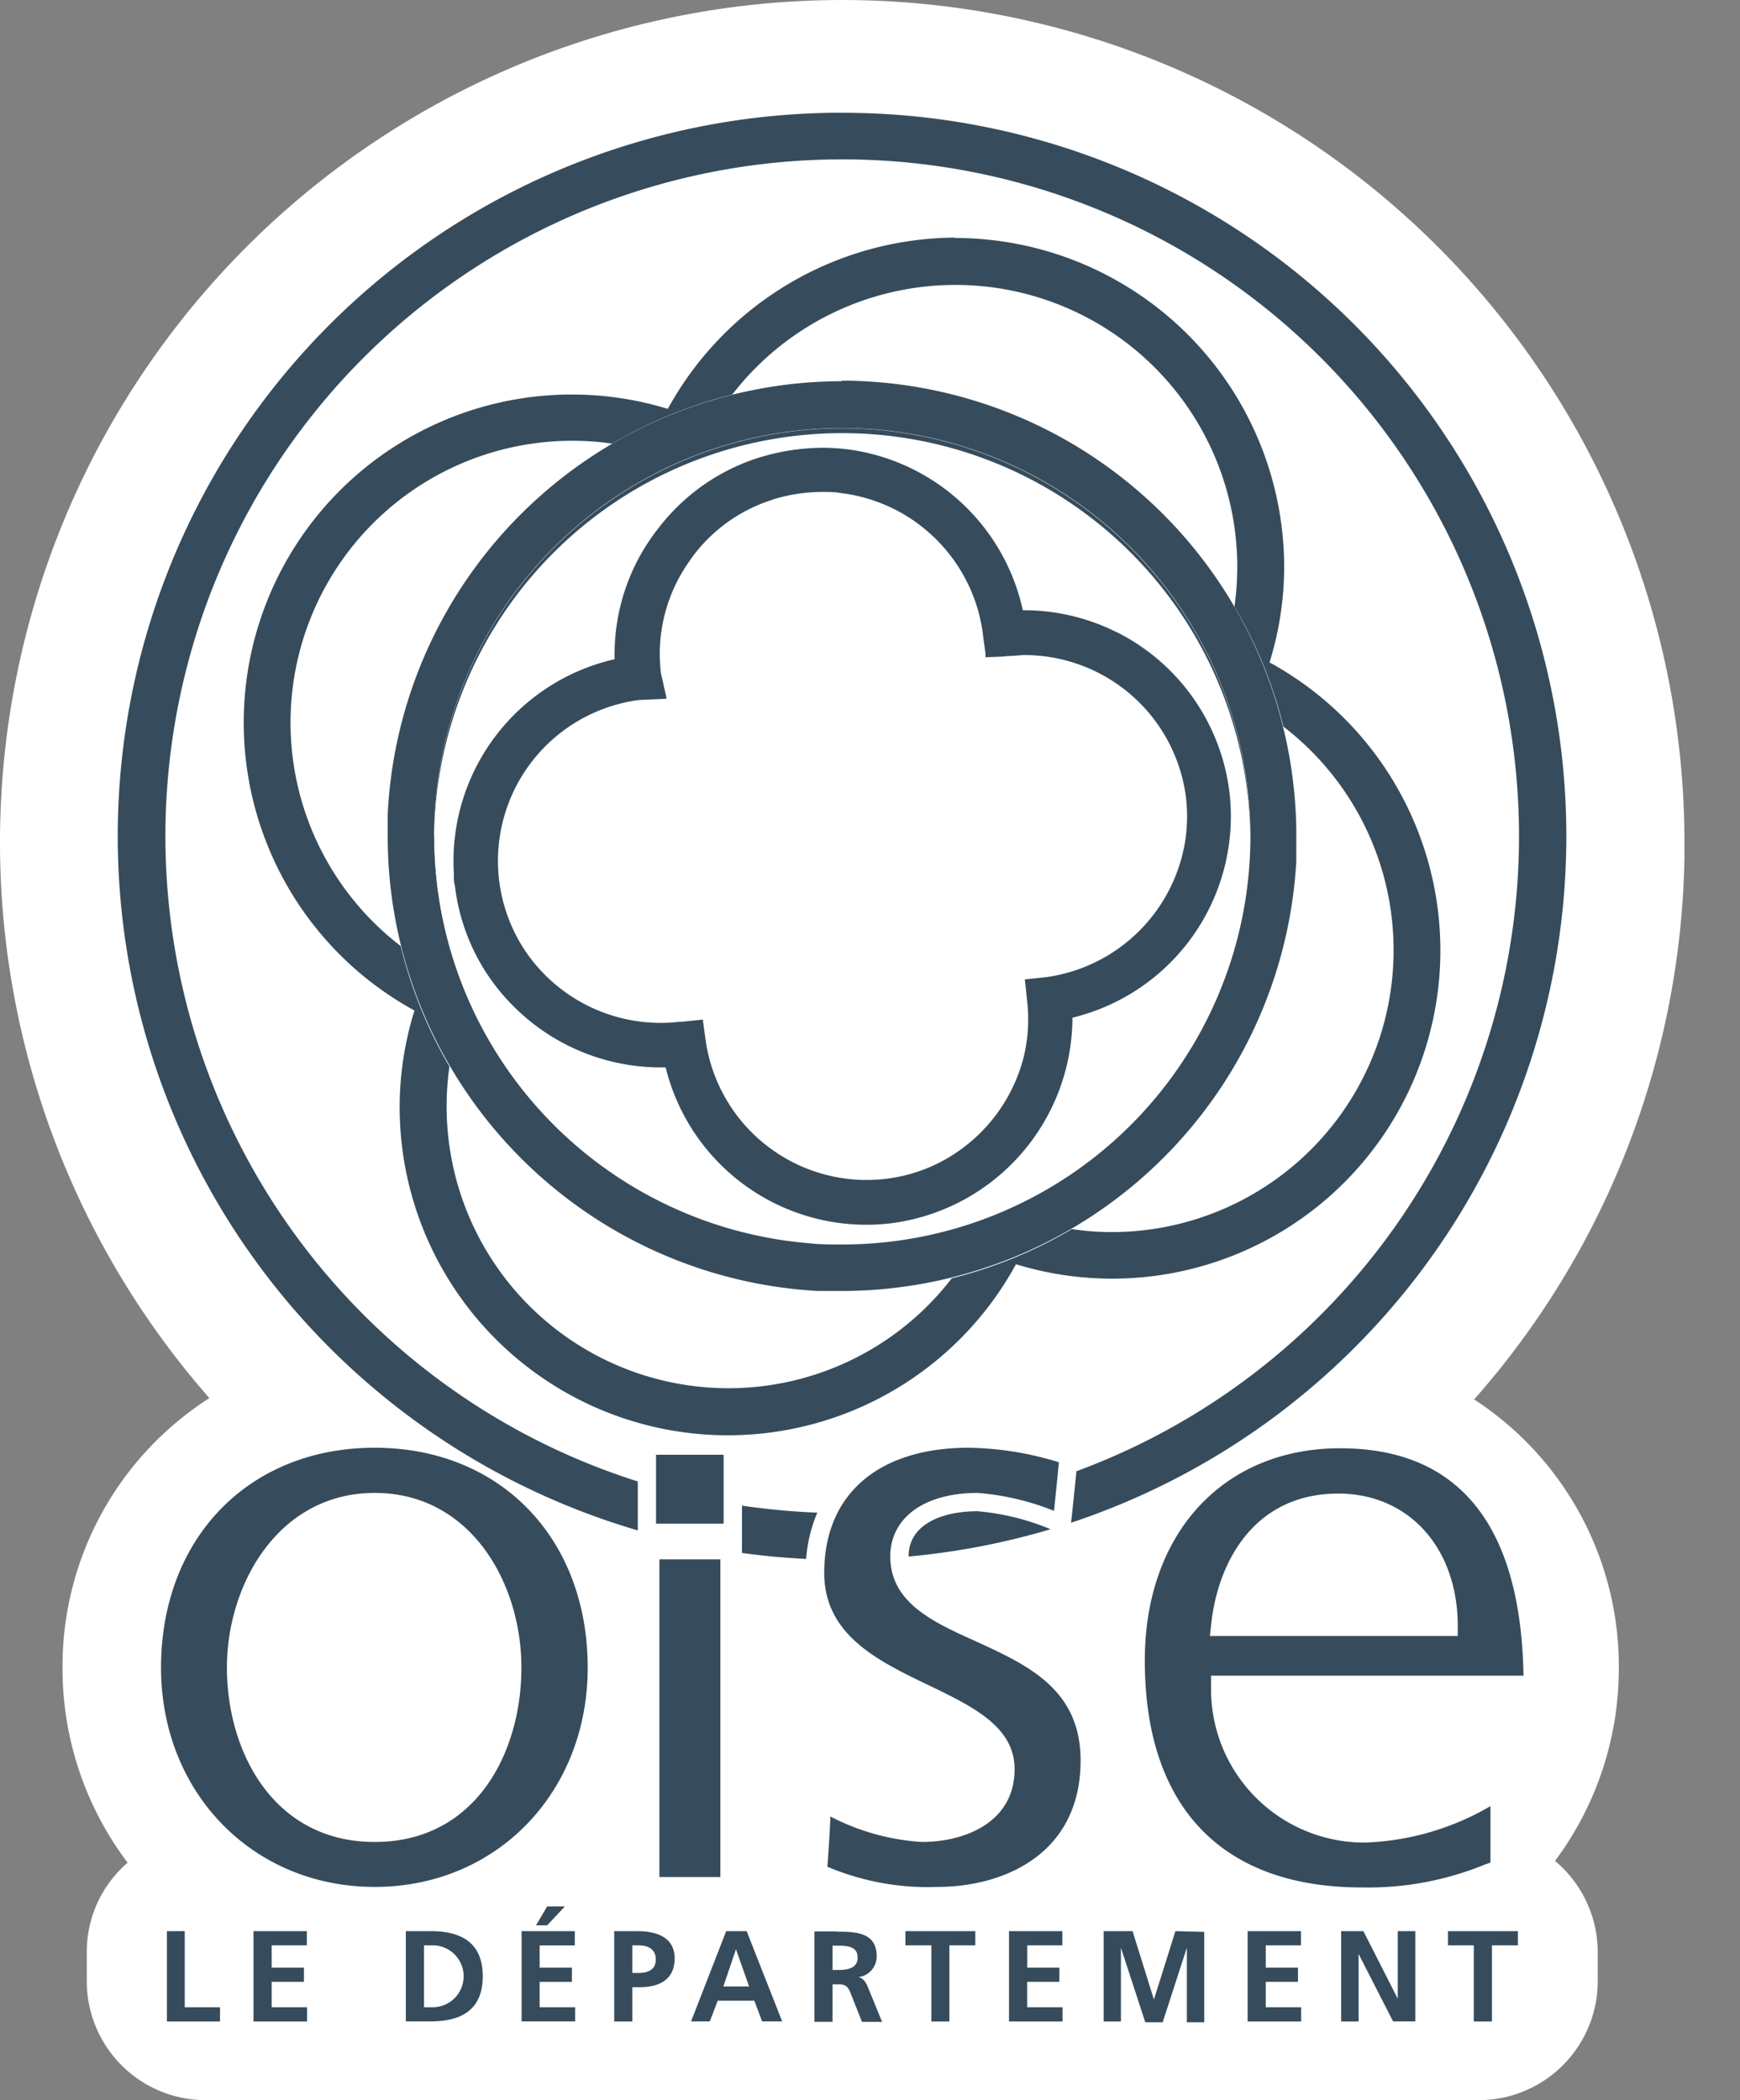<svg xmlns="http://www.w3.org/2000/svg" width="29" height="35" fill="none"><rect width="100%" height="100%" fill="#808080" stroke="none"/><g clip-path="url(#a)"><path fill="#fff" d="M28.074 14.043A14.037 14.037 0 1 0 3.49 23.3a5.304 5.304 0 0 0-2.448 4.498 5.364 5.364 0 0 0 1.085 3.244 1.962 1.962 0 0 0-.681 1.484v.49A1.983 1.983 0 0 0 3.425 35h21.222a1.985 1.985 0 0 0 1.982-1.984v-.483a1.984 1.984 0 0 0-.712-1.52 5.36 5.36 0 0 0 1.063-3.215 5.302 5.302 0 0 0-2.411-4.476 13.992 13.992 0 0 0 3.507-9.274"/><path fill="#364C5C" d="M7.224 13.946a6.813 6.813 0 0 0 6.258 6.783 6.813 6.813 0 0 1-6.248-6.788m6.797-6.804a6.81 6.81 0 0 0-6.797 6.802 6.803 6.803 0 0 1 13.605 0 6.81 6.81 0 0 0-6.807-6.802ZM12.2 6.581a4.698 4.698 0 0 1 8.374 3.528c.368.623.642 1.297.816 2a4.698 4.698 0 0 1-2.865 8.424c-.22 0-.44-.017-.659-.05-.624.368-1.299.645-2.003.82a4.697 4.697 0 0 1-8.372-3.529 7.491 7.491 0 0 1-.813-2.008 4.696 4.696 0 0 1 3.526-8.373 7.527 7.527 0 0 1 2.002-.818m3.71-2.615a5.496 5.496 0 0 0-4.786 2.854 5.468 5.468 0 0 0-4.222 10.027 5.401 5.401 0 0 0-.247 1.594 5.47 5.47 0 0 0 10.272 2.634 5.47 5.47 0 0 0 4.226-10.03 5.379 5.379 0 0 0 .244-1.59 5.49 5.49 0 0 0-5.484-5.483"/><path fill="#364C5C" d="M15.549 19.423Zm-7.987-4.867c0 .069.011.138.019.206 0-.07-.015-.139-.019-.207m11.047-4.02a3.441 3.441 0 0 1 1.88 2.652 3.441 3.441 0 0 0-1.89-2.66m-7.1-1.192a2.668 2.668 0 0 0-.487 1.88l.09.4-.088-.4a2.667 2.667 0 0 1 .486-1.88Zm3.81-.605a2.714 2.714 0 0 1 1.078 1.855v.015-.028a2.714 2.714 0 0 0-1.078-1.855m-1.61-.532Z"/><path fill="#364C5C" d="M7.234 13.935a6.803 6.803 0 1 1 6.803 6.805c-.172 0-.37 0-.545-.02a6.814 6.814 0 0 1-6.258-6.785Zm6.803-7.582a7.588 7.588 0 0 0-7.575 7.21V14.024a7.59 7.59 0 0 0 7.158 7.49h.09a.01.01 0 0 1 .012 0h.399a7.59 7.59 0 0 0 7.484-7.16v-.173a.01.01 0 0 1 0-.011v-.332a7.588 7.588 0 0 0-7.585-7.494"/><path fill="#364C5C" d="M12.885 8.323c.265-.082.54-.123.816-.125.104 0 .208 0 .312.019a2.717 2.717 0 0 1 2.37 2.355v.015l.041.3v.066l.27-.01.107-.01c.096 0 .185-.016.291-.016a2.714 2.714 0 0 1 2.673 2.363c.03.247.025.497-.013.742a2.725 2.725 0 0 1-2.317 2.263l-.354.037.039.371c.034.305.015.614-.056.913a2.735 2.735 0 0 1-1.506 1.817 2.69 2.69 0 0 1-1.526.21 2.71 2.71 0 0 1-2.27-2.287l-.049-.354-.356.037h-.037a2.722 2.722 0 0 1-2.582-1.206 2.704 2.704 0 0 1 1.918-4.158l.449-.019v-.03l-.09-.398a2.667 2.667 0 0 1 .485-1.88c.022-.034.048-.066.072-.1a2.643 2.643 0 0 1 1.317-.914m.83-.862a3.667 3.667 0 0 0-1.132.185 3.396 3.396 0 0 0-1.601 1.14 3.387 3.387 0 0 0-.742 2.199 3.452 3.452 0 0 0-2.68 3.57c0 .07 0 .138.018.208.09.76.434 1.468.978 2.007a3.466 3.466 0 0 0 2.448 1.018h.086a3.445 3.445 0 0 0 3.76 2.597 3.463 3.463 0 0 0 3.02-3.426 3.453 3.453 0 0 0 2.616-3.765 3.452 3.452 0 0 0-3.426-3.025h-.017a3.444 3.444 0 0 0-2.806-2.665 3.351 3.351 0 0 0-.528-.043M16.293 25.185c-.557 0-1.15.198-1.15.755a12.102 12.102 0 0 0 2.366-.455l-.057-.024a4.104 4.104 0 0 0-1.16-.276Z"/><path fill="#364C5C" d="M14.035 1.879a12.056 12.056 0 0 0-3.405 23.626v-.816a11.28 11.28 0 1 1 7.31-.17 59.98 59.98 0 0 1-.071.693l-.018.165A12.056 12.056 0 0 0 14.035 1.88Z"/><path fill="#364C5C" d="M12.366 25.092v.788c.352.05.709.082 1.07.1a2.41 2.41 0 0 1 .186-.771c-.42-.017-.839-.056-1.254-.117M20.165 27.265l.02-.185c.11-1.057.724-2.189 2.12-2.189 1.177 0 1.991.909 1.991 2.207v.167h-4.13Zm2.17-3.129c-1.95 0-3.255 1.423-3.255 3.537 0 2.438 1.282 3.782 3.617 3.782a5.147 5.147 0 0 0 2.057-.384l.087-.03V30.1c-.634.371-1.35.58-2.085.607a2.555 2.555 0 0 1-2.572-2.545V27.926h5.208c-.044-2.508-1.074-3.79-3.056-3.79ZM2.782 32.183v1.506h.885v-.238h-.588v-1.268h-.297ZM4.225 32.183v1.506h.893v-.238h-.59v-.423h.538v-.237h-.538v-.371h.586v-.237h-.889ZM7.067 33.451V32.42h.167a.516.516 0 0 1 0 1.031h-.167Zm.111-1.268h-.414v1.504h.414c.46 0 .868-.154.868-.751 0-.598-.408-.753-.868-.753ZM9.12 31.771l-.186.315h.186l.295-.315H9.12Zm-.427.412v1.504h.893v-.236h-.592v-.422h.538v-.238h-.538v-.37h.586v-.238h-.887ZM10.539 32.88v-.46h.104c.156 0 .287.061.287.236 0 .174-.137.224-.287.224h-.104Zm.078-.697h-.38v1.506h.302v-.572h.126c.323 0 .579-.127.579-.48 0-.352-.299-.454-.627-.454ZM12.103 32.183l-.585 1.504h.312l.132-.345h.61l.13.345h.334l-.592-1.504h-.341Zm.163.302.219.62h-.429l.21-.62ZM13.876 32.83v-.405h.098c.15 0 .32.015.32.197s-.171.208-.32.208h-.098Zm.068-.642h-.37v1.506h.302v-.625h.094c.128 0 .167.043.21.156l.186.47h.335l-.24-.589c-.03-.069-.079-.148-.16-.156a.345.345 0 0 0 .31-.35c0-.399-.353-.408-.665-.408M15.09 32.183v.237h.433v1.269h.3V32.42h.432v-.237h-1.164ZM16.817 32.183v1.506h.892v-.238h-.59v-.423h.537v-.237h-.536v-.371h.586v-.237h-.889ZM19.59 32.183l-.358 1.14-.356-1.14h-.482v1.506h.288v-1.23l.406 1.243h.29l.403-1.243v1.243h.29v-1.506l-.48-.013ZM20.794 32.183v1.506h.892v-.238h-.59v-.423h.537v-.237h-.537v-.371h.587v-.237h-.889ZM23.296 32.183v1.126l-.573-1.126h-.37v1.506h.29v-1.126l.575 1.124h.371v-1.504h-.293ZM24.133 32.183v.237h.43v1.269h.303V32.42h.432v-.237h-1.165ZM6.245 30.697c-1.688 0-2.463-1.506-2.463-2.905 0-1.399.866-2.912 2.463-2.912s2.445 1.497 2.445 2.912c0 1.415-.76 2.905-2.445 2.905Zm0-6.57c-2.098 0-3.561 1.508-3.561 3.665 0 2.085 1.532 3.654 3.561 3.654 2.03 0 3.55-1.571 3.55-3.654 0-2.157-1.458-3.665-3.55-3.665ZM16.148 24.127c-1.51 0-2.411.777-2.411 2.085 0 1.033.89 1.465 1.745 1.875.742.358 1.428.692 1.428 1.397 0 .89-.833 1.213-1.547 1.213a3.814 3.814 0 0 1-1.524-.425c0 .174-.049.833-.049.838.58.245 1.206.36 1.835.336 1.102 0 2.385-.545 2.385-2.107 0-1.196-.894-1.593-1.75-1.988-.704-.316-1.422-.642-1.422-1.412 0-.638.557-1.059 1.455-1.059.437.034.867.135 1.274.299.016-.152.072-.703.081-.81a5.347 5.347 0 0 0-1.5-.242ZM12.06 24.244h-1.126v1.148h1.126v-1.148ZM12.006 25.987H10.99v5.294h1.016v-5.294Z"/></g><defs><clipPath id="a"><path fill="#fff" d="M0 0h28.074v35H0z"/></clipPath></defs></svg>